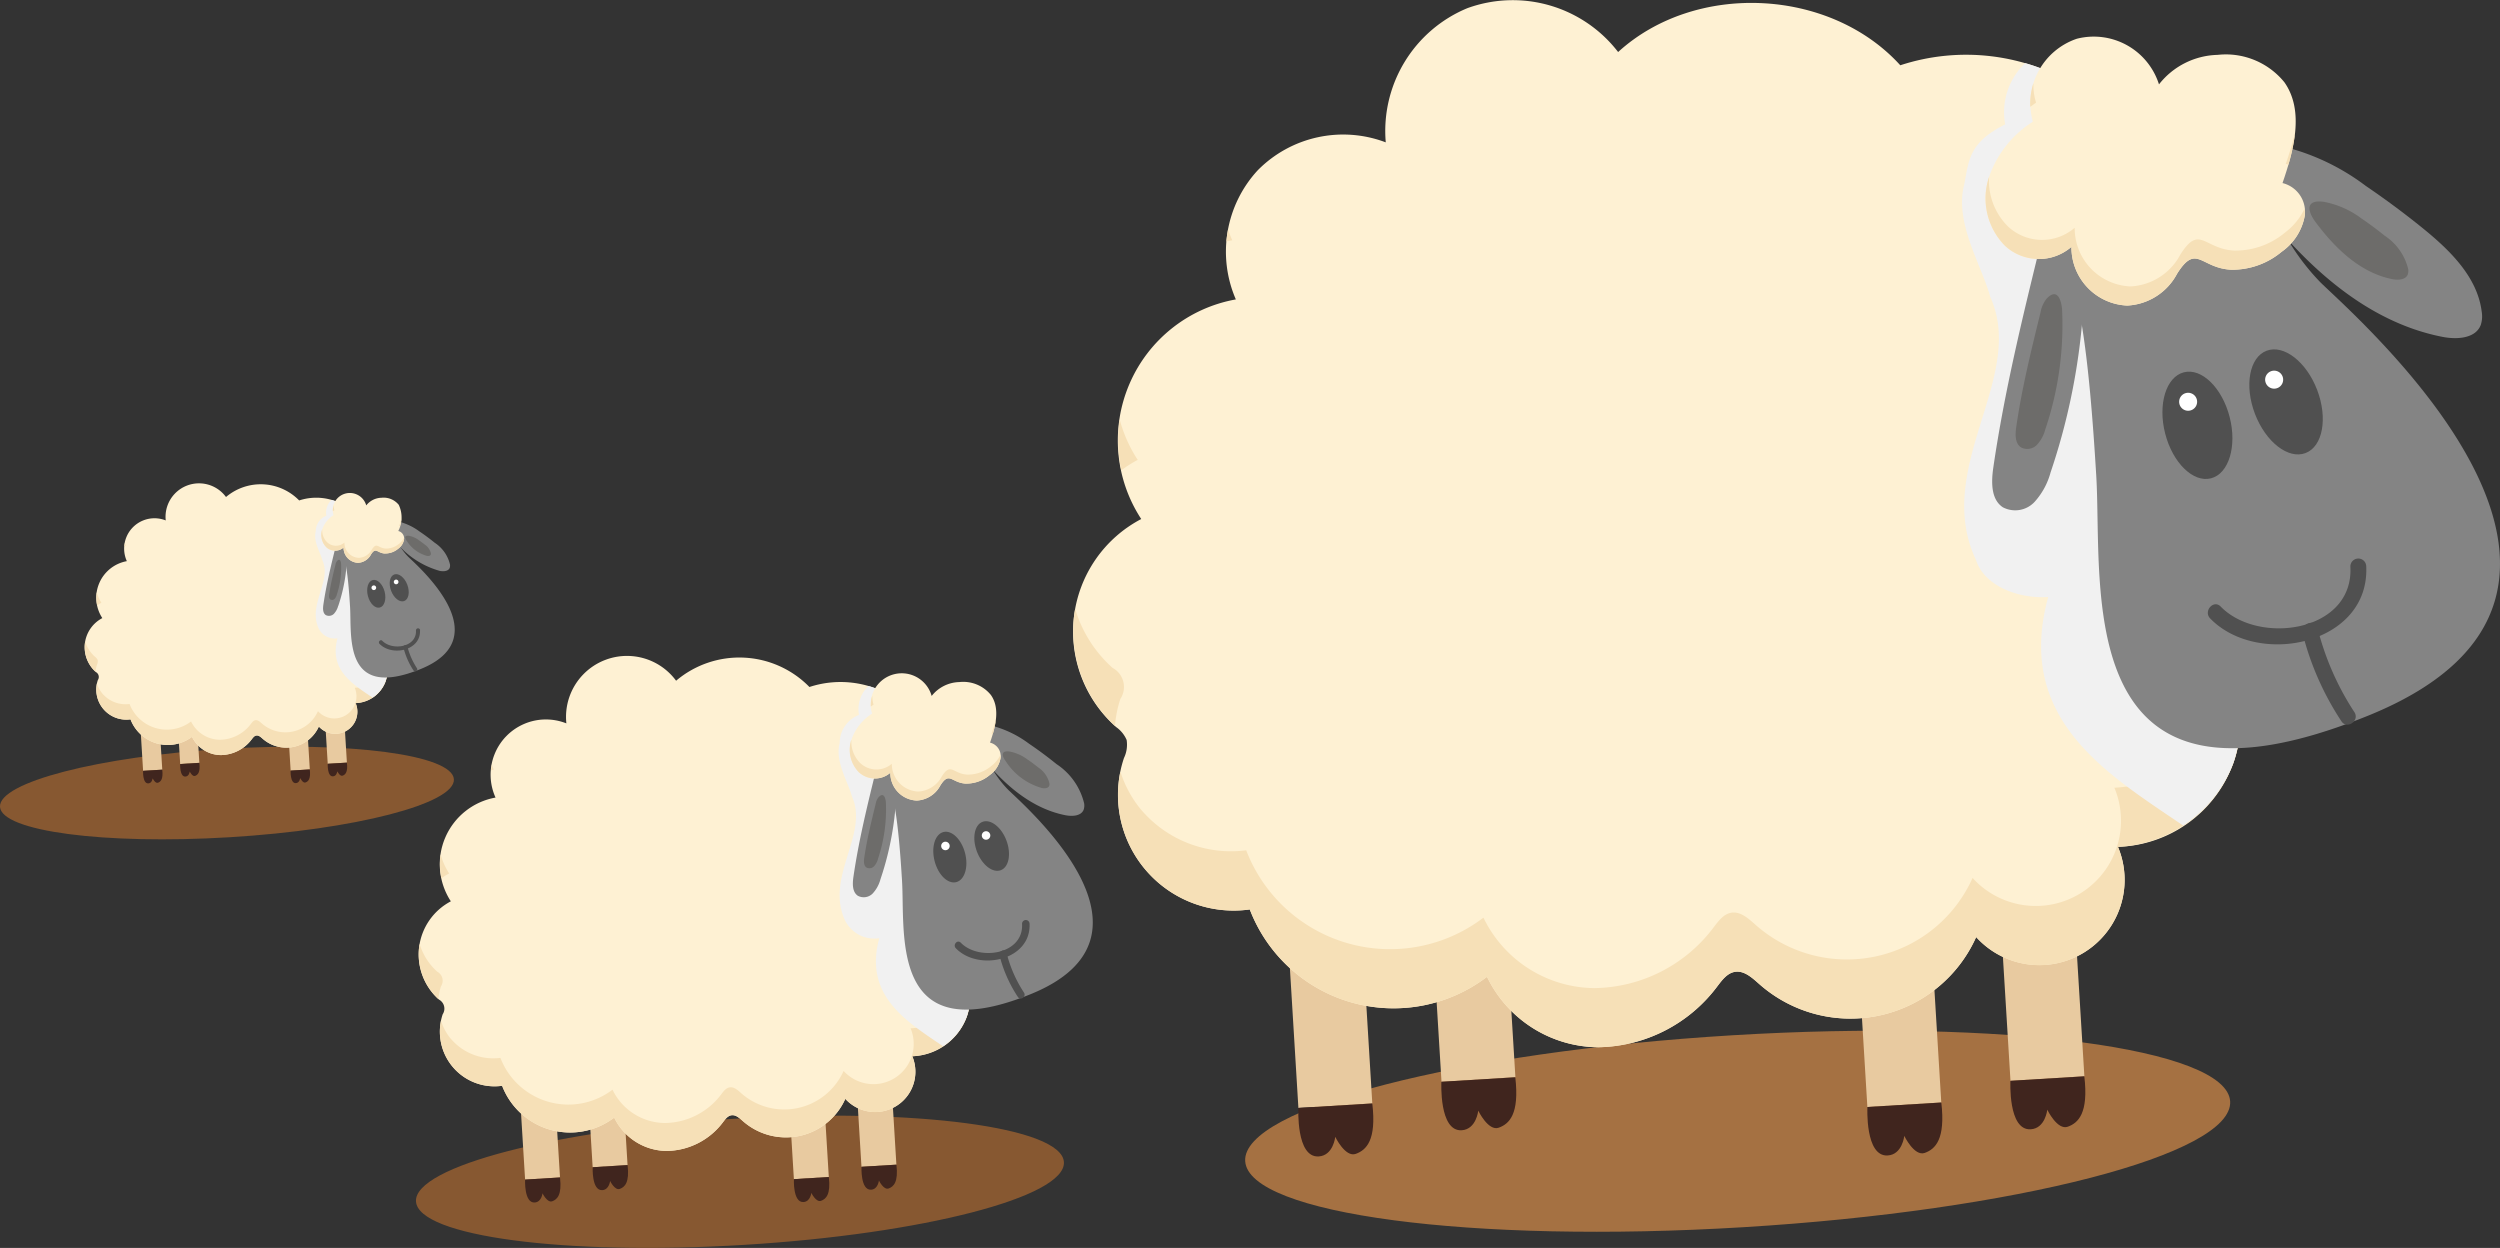 <svg id="sheep" xmlns="http://www.w3.org/2000/svg" xmlns:xlink="http://www.w3.org/1999/xlink" width="180" height="89.849" viewBox="0 0 180 89.849">
  <rect x="0" y="0" width="180" height="89.849" fill="#333333" stroke="none"/>
  <defs>
    <clipPath id="clip-path">
      <rect id="Rectangle_12076" data-name="Rectangle 12076" width="180" height="89.849" fill="none"/>
    </clipPath>
    <clipPath id="clip-path-2">
      <rect id="Rectangle_12075" data-name="Rectangle 12075" width="180.001" height="89.849" fill="none"/>
    </clipPath>
    <clipPath id="clip-path-3">
      <rect id="Rectangle_12064" data-name="Rectangle 12064" width="22.491" height="54.891" fill="none"/>
    </clipPath>
    <clipPath id="clip-path-4">
      <rect id="Rectangle_12069" data-name="Rectangle 12069" width="10.626" height="25.934" fill="none"/>
    </clipPath>
    <clipPath id="clip-path-5">
      <rect id="Rectangle_12074" data-name="Rectangle 12074" width="5.832" height="14.235" fill="none"/>
    </clipPath>
  </defs>
  <g id="Group_24307" data-name="Group 24307" clip-path="url(#clip-path)">
    <g id="Group_24306" data-name="Group 24306">
      <g id="Group_24305" data-name="Group 24305" clip-path="url(#clip-path-2)">
        <path id="Path_65574" data-name="Path 65574" d="M134.46,120.693c.231,3.815,16.3,5.944,35.878,4.754s35.271-5.246,35.039-9.061-16.3-5.944-35.879-4.755-35.271,5.247-35.038,9.062" transform="translate(-44.806 -37.089)" fill="#a57142"/>
        <path id="Path_65575" data-name="Path 65575" d="M44.921,126.65c.153,2.509,10.72,3.909,23.6,3.127s23.2-3.452,23.05-5.961-10.72-3.91-23.6-3.128-23.2,3.452-23.051,5.962" transform="translate(-14.969 -40.145)" fill="#875831"/>
        <path id="Path_65576" data-name="Path 65576" d="M0,84.961c.107,1.758,7.509,2.738,16.533,2.19s16.254-2.417,16.148-4.175-7.51-2.738-16.534-2.19S-.105,83.2,0,84.961" transform="translate(0 -26.87)" fill="#875831"/>
        <rect id="Rectangle_12060" data-name="Rectangle 12060" width="5.331" height="11.957" transform="matrix(0.998, -0.061, 0.061, 0.998, 144.025, 65.884)" fill="#e8caa0"/>
        <path id="Path_65577" data-name="Path 65577" d="M219.744,118.629s.721,1.5,1.476,1.226,1.506-.968,1.191-3.629l-5.321.323s-.182,3.593,1.462,3.491c1.056-.065,1.192-1.412,1.192-1.412" transform="translate(-72.34 -38.731)" fill="#40251e"/>
        <rect id="Rectangle_12061" data-name="Rectangle 12061" width="5.331" height="11.957" transform="translate(133.725 67.769) rotate(-3.478)" fill="#e8caa0"/>
        <path id="Path_65578" data-name="Path 65578" d="M204.3,121.455s.72,1.5,1.476,1.226,1.5-.969,1.191-3.629l-5.321.323s-.183,3.593,1.462,3.491c1.056-.065,1.192-1.412,1.192-1.412" transform="translate(-67.192 -39.672)" fill="#40251e"/>
        <rect id="Rectangle_12062" data-name="Rectangle 12062" width="5.331" height="11.956" transform="matrix(0.998, -0.061, 0.061, 0.998, 103.059, 65.953)" fill="#e8caa0"/>
        <path id="Path_65579" data-name="Path 65579" d="M158.3,118.732s.72,1.5,1.476,1.227,1.5-.969,1.191-3.63l-5.321.323s-.182,3.593,1.462,3.492c1.056-.066,1.192-1.412,1.192-1.412" transform="translate(-51.866 -38.765)" fill="#40251e"/>
        <rect id="Rectangle_12063" data-name="Rectangle 12063" width="5.331" height="11.956" transform="translate(92.759 67.837) rotate(-3.478)" fill="#e8caa0"/>
        <path id="Path_65580" data-name="Path 65580" d="M142.856,121.558s.721,1.5,1.476,1.227,1.506-.969,1.191-3.631l-5.321.323s-.182,3.594,1.462,3.493c1.056-.066,1.192-1.412,1.192-1.412" transform="translate(-46.718 -39.706)" fill="#40251e"/>
        <path id="Path_65581" data-name="Path 65581" d="M188.27,6.274A15.209,15.209,0,0,0,175.437,4.7c-5.063-5.577-14.752-6.032-20.316-.954A9.57,9.57,0,0,0,144.265.589a9.571,9.571,0,0,0-5.875,9.661,8.638,8.638,0,0,0-9.215,2.008,8.638,8.638,0,0,0-1.578,9.3,10.321,10.321,0,0,0-6.812,15.812,9.158,9.158,0,0,0-1.808,14.979,2.186,2.186,0,0,1,.757.929,2.214,2.214,0,0,1-.193,1.3,8.332,8.332,0,0,0,9.059,10.9,11.093,11.093,0,0,0,17.081,4.849,8.962,8.962,0,0,0,7.986,5.072,10.905,10.905,0,0,0,8.588-4.373c.342-.449.713-.96,1.27-1.054.671-.113,1.25.431,1.76.881A9.911,9.911,0,0,0,180.9,67.467a6.138,6.138,0,0,0,10.21-6.495A9.119,9.119,0,0,0,196.847,45a9.921,9.921,0,0,0-.445-18c1,.434,1.343-5.7,1.266-6.219a10.265,10.265,0,0,0-1.885-4.36c-2.432-3.718-3.541-7.613-7.513-10.149" transform="translate(-38.616 0)" fill="#fef1d3"/>
        <path id="Path_65582" data-name="Path 65582" d="M132.854,25.553c-.142.025-.282.058-.423.09.026-.295.067-.587.122-.877a7.8,7.8,0,0,0,.3.787" transform="translate(-44.131 -8.253)" fill="#f6e0b7"/>
        <path id="Path_65583" data-name="Path 65583" d="M236.256,32.346c.586.254.945-1.735,1.128-3.536a8.11,8.11,0,0,1,.4,1.573,20.609,20.609,0,0,1-.141,2.713,9.317,9.317,0,0,0-1.383-.75" transform="translate(-78.729 -9.6)" fill="#f6e0b7"/>
        <path id="Path_65584" data-name="Path 65584" d="M120.97,48.952a10.693,10.693,0,0,1-.118-3.668,10.1,10.1,0,0,0,1.3,2.918,8.726,8.726,0,0,0-1.18.749" transform="translate(-40.237 -15.09)" fill="#f6e0b7"/>
        <path id="Path_65585" data-name="Path 65585" d="M116.029,65.758A9.244,9.244,0,0,0,118.721,70a1.56,1.56,0,0,1,.563,2.234,8.072,8.072,0,0,0-.387,1.944,9.324,9.324,0,0,1-2.952-7.887c.022-.18.05-.358.083-.537" transform="translate(-38.617 -21.913)" fill="#f6e0b7"/>
        <path id="Path_65586" data-name="Path 65586" d="M122.4,82.927a8.493,8.493,0,0,0,7.566,2.924,11.093,11.093,0,0,0,17.08,4.849,8.962,8.962,0,0,0,7.986,5.073,10.906,10.906,0,0,0,8.588-4.374c.342-.448.713-.961,1.27-1.054.671-.112,1.25.43,1.76.881a9.911,9.911,0,0,0,15.614-3.386,6.138,6.138,0,0,0,10.21-6.495,9.352,9.352,0,0,0,8.307-6.032,8.511,8.511,0,0,0,.368-1.4,9.17,9.17,0,0,1-.11,5.66,9.35,9.35,0,0,1-8.307,6.033,6.137,6.137,0,0,1-10.21,6.494,9.911,9.911,0,0,1-15.615,3.385c-.509-.45-1.089-.993-1.76-.88-.557.093-.927.605-1.27,1.053a10.9,10.9,0,0,1-8.587,4.374,8.963,8.963,0,0,1-7.986-5.072,11.095,11.095,0,0,1-17.081-4.849,8.326,8.326,0,0,1-9.316-9.921,8.225,8.225,0,0,0,1.492,2.741" transform="translate(-40.239 -24.629)" fill="#f6e0b7"/>
        <path id="Path_65587" data-name="Path 65587" d="M236.923,57.44a10.191,10.191,0,0,0,5.389-7.337,9.5,9.5,0,0,1,.4,2.45,10.179,10.179,0,0,1-3.595,7.86,8.883,8.883,0,0,0-2.191-2.974" transform="translate(-78.951 -16.696)" fill="#f6e0b7"/>
        <g id="Group_24298" data-name="Group 24298" transform="translate(141.27 4.549)" style="mix-blend-mode: multiply;isolation: isolate">
          <g id="Group_24297" data-name="Group 24297">
            <g id="Group_24296" data-name="Group 24296" clip-path="url(#clip-path-3)">
              <path id="Path_65588" data-name="Path 65588" d="M218.078,45.258c-2.281.139-4.63-.863-5.2-2.66-3.152-6.675,3.665-13.155,1.024-18.945-.595-2.253-2.613-5.335-1.867-8.127.345-1.852.39-3,2.943-4.3a4.844,4.844,0,0,1,1.442-4.406,14.739,14.739,0,0,1,3.835,1.725c3.972,2.536,5.082,6.431,7.513,10.148a10.271,10.271,0,0,1,1.885,4.361c.077.521-.263,6.653-1.266,6.219a9.921,9.921,0,0,1,.445,18,9.352,9.352,0,0,1,2.571,9.939,9.186,9.186,0,0,1-3.613,4.5c-5.367-3.663-12.153-7.61-9.715-16.456" transform="translate(-211.874 -6.822)" fill="#f1f1f1"/>
            </g>
          </g>
        </g>
        <path id="Path_65589" data-name="Path 65589" d="M236.833,19.467a16.457,16.457,0,0,0,4.046,7.008c3.032,2.932,25.187,22.305,3.454,31.151-21.591,8.788-19.132-9.173-19.624-17.273-.5-8.285-1.243-15.295-3.305-17.386,0,0,9.672-7.336,15.428-3.5" transform="translate(-73.78 -6.117)" fill="#848484"/>
        <path id="Path_65590" data-name="Path 65590" d="M250.764,18.523q2.137,1.449,4.145,3.078c1.944,1.578,3.91,3.5,4.219,5.983a2,2,0,0,1-.072.977c-.381.969-1.72,1.045-2.742.845-5.736-1.116-10.272-5.5-13.767-10.186-1.632-2.187-1.8-4.137,1.436-3.706a16.312,16.312,0,0,1,6.781,3.008" transform="translate(-80.446 -5.15)" fill="#848484"/>
        <path id="Path_65591" data-name="Path 65591" d="M253.14,22.985q.857.582,1.662,1.235a3.994,3.994,0,0,1,1.692,2.4.8.8,0,0,1-.029.391c-.153.389-.689.418-1.1.339-2.3-.448-4.119-2.207-5.52-4.084-.655-.877-.722-1.66.575-1.487a6.559,6.559,0,0,1,2.719,1.206" transform="translate(-83.105 -7.249)" fill="#6d6c6a"/>
        <path id="Path_65592" data-name="Path 65592" d="M219.335,41.355a5.164,5.164,0,0,1-1.173,2.162,1.907,1.907,0,0,1-2.271.371c-.867-.573-.834-1.835-.685-2.862.8-5.493,2.124-10.9,3.447-16.287a4.363,4.363,0,0,1,.845-1.96c1.612-1.769,2.182.347,2.239,1.621a46.445,46.445,0,0,1-2.4,16.955" transform="translate(-71.687 -7.365)" fill="#848484"/>
        <path id="Path_65593" data-name="Path 65593" d="M219.788,41.517a2.6,2.6,0,0,1-.594,1.094.966.966,0,0,1-1.149.189c-.439-.29-.423-.93-.347-1.45.4-2.782,1.075-5.516,1.746-8.245a2.2,2.2,0,0,1,.427-.993c.816-.895,1.1.176,1.133.82a23.516,23.516,0,0,1-1.216,8.585" transform="translate(-72.531 -10.587)" fill="#6d6c6a"/>
        <path id="Path_65594" data-name="Path 65594" d="M232.063,20.731a5.551,5.551,0,0,0,3.675-1.294,4.033,4.033,0,0,0,1.659-2.587,2.123,2.123,0,0,0-1.6-2.359c.818-2.381,1.584-5.2.135-7.258a5.426,5.426,0,0,0-4.809-1.972,5.534,5.534,0,0,0-4.22,2.124A4.925,4.925,0,0,0,220.988,4.1a4.925,4.925,0,0,0-3.169,5.974,7.666,7.666,0,0,0-3.184,4.073,4.863,4.863,0,0,0,1.185,4.867,3.591,3.591,0,0,0,4.779.071,4.194,4.194,0,0,0,4.019,4.226,4.3,4.3,0,0,0,3.588-2.292c1.392-2.2,1.686-.416,3.858-.291" transform="translate(-71.456 -1.31)" fill="#fef1d3"/>
        <path id="Path_65595" data-name="Path 65595" d="M214.635,19.208c.009-.033.024-.064.034-.1a4.629,4.629,0,0,0,1.386,3.587,3.591,3.591,0,0,0,4.779.071,4.193,4.193,0,0,0,4.018,4.225,4.3,4.3,0,0,0,3.588-2.292c1.392-2.2,1.686-.416,3.858-.29a5.555,5.555,0,0,0,3.676-1.294,4.728,4.728,0,0,0,1.414-1.722,2.254,2.254,0,0,1,.011.51,4.031,4.031,0,0,1-1.66,2.587,5.546,5.546,0,0,1-3.675,1.295c-2.172-.126-2.466-1.913-3.858.291a4.3,4.3,0,0,1-3.588,2.291,4.193,4.193,0,0,1-4.019-4.225,3.59,3.59,0,0,1-4.778-.071,4.86,4.86,0,0,1-1.186-4.867" transform="translate(-71.456 -6.368)" fill="#f6e0b7"/>
        <path id="Path_65596" data-name="Path 65596" d="M246.824,16.574a22.847,22.847,0,0,0,.67-2.262,13.04,13.04,0,0,1-.48,2.312,1.471,1.471,0,0,0-.19-.05" transform="translate(-82.25 -4.769)" fill="#f6e0b7"/>
        <path id="Path_65597" data-name="Path 65597" d="M219.232,10.694A4.784,4.784,0,0,1,219.457,9a4.31,4.31,0,0,0,.195,1.39c-.143.1-.281.2-.419.3" transform="translate(-73.054 -2.999)" fill="#f6e0b7"/>
        <path id="Path_65598" data-name="Path 65598" d="M243.294,42.365c.775,2.034,2.407,3.3,3.645,2.828s1.614-2.5.839-4.537-2.407-3.3-3.645-2.829-1.613,2.5-.839,4.537" transform="translate(-80.94 -12.573)" fill="#505050"/>
        <path id="Path_65599" data-name="Path 65599" d="M244.642,40.9a.648.648,0,1,0,.375-.835.647.647,0,0,0-.375.835" transform="translate(-81.509 -13.335)" fill="#fff"/>
        <path id="Path_65600" data-name="Path 65600" d="M233.706,44.592c.541,2.108,2.021,3.55,3.3,3.22s1.884-2.306,1.342-4.414-2.021-3.55-3.3-3.219-1.884,2.306-1.342,4.413" transform="translate(-77.813 -13.373)" fill="#505050"/>
        <path id="Path_65601" data-name="Path 65601" d="M235.333,43.222a.647.647,0,1,0,.465-.788.648.648,0,0,0-.465.788" transform="translate(-78.414 -14.133)" fill="#fff"/>
        <path id="Path_65602" data-name="Path 65602" d="M249.814,60.856c.286,5.648-7.77,7.34-11.234,3.779-.511-.525.243-1.385.757-.855,2.73,2.806,9.574,1.837,9.337-2.854a.571.571,0,0,1,1.14-.069" transform="translate(-79.446 -20.106)" fill="#505050"/>
        <path id="Path_65603" data-name="Path 65603" d="M249.714,67.641a19.8,19.8,0,0,0,2.656,6.054c.389.626-.561,1.262-.949.635a20.745,20.745,0,0,1-2.787-6.319c-.158-.712.921-1.087,1.081-.369" transform="translate(-82.848 -22.412)" fill="#505050"/>
        <rect id="Rectangle_12065" data-name="Rectangle 12065" width="2.519" height="5.649" transform="translate(61.683 78.369) rotate(-3.476)" fill="#e8caa0"/>
        <path id="Path_65604" data-name="Path 65604" d="M94.277,126.9s.34.71.7.58.711-.458.563-1.715l-2.514.153s-.085,1.7.691,1.65c.5-.031.563-.667.563-.667" transform="translate(-30.997 -41.909)" fill="#40251e"/>
        <rect id="Rectangle_12066" data-name="Rectangle 12066" width="2.519" height="5.648" transform="translate(56.817 79.26) rotate(-3.476)" fill="#e8caa0"/>
        <path id="Path_65605" data-name="Path 65605" d="M86.979,128.234s.341.709.7.579.711-.457.563-1.716l-2.514.153s-.086,1.7.691,1.65c.5-.031.563-.667.563-.667" transform="translate(-28.566 -42.353)" fill="#40251e"/>
        <rect id="Rectangle_12067" data-name="Rectangle 12067" width="2.518" height="5.648" transform="translate(42.328 78.402) rotate(-3.476)" fill="#e8caa0"/>
        <path id="Path_65606" data-name="Path 65606" d="M65.249,126.948s.341.709.7.579.711-.457.563-1.716L64,125.965s-.087,1.7.691,1.65c.5-.031.563-.667.563-.667" transform="translate(-21.325 -41.925)" fill="#40251e"/>
        <rect id="Rectangle_12068" data-name="Rectangle 12068" width="2.519" height="5.649" transform="matrix(0.998, -0.061, 0.061, 0.998, 37.462, 79.292)" fill="#e8caa0"/>
        <path id="Path_65607" data-name="Path 65607" d="M57.951,128.283s.341.709.7.579.71-.457.563-1.715L56.7,127.3s-.085,1.7.691,1.65c.5-.031.563-.667.563-.667" transform="translate(-18.893 -42.37)" fill="#40251e"/>
        <path id="Path_65608" data-name="Path 65608" d="M79.407,73.817a7.185,7.185,0,0,0-6.063-.742,7.052,7.052,0,0,0-9.6-.451,4.39,4.39,0,0,0-7.9,3.071,3.981,3.981,0,0,0-5.1,5.341,4.877,4.877,0,0,0-3.218,7.47,4.328,4.328,0,0,0-.853,7.077.738.738,0,0,1,.266,1.055,3.936,3.936,0,0,0,4.28,5.148,5.24,5.24,0,0,0,8.07,2.291,4.234,4.234,0,0,0,3.773,2.4,5.155,5.155,0,0,0,4.057-2.066c.162-.213.337-.455.6-.5.317-.054.591.2.832.416a4.682,4.682,0,0,0,7.377-1.6A2.9,2.9,0,0,0,80.75,99.66a4.309,4.309,0,0,0,2.71-7.547,4.687,4.687,0,0,0-.21-8.5c.473.205.634-2.692.6-2.938a4.854,4.854,0,0,0-.89-2.06c-1.149-1.756-1.674-3.6-3.55-4.795" transform="translate(-15.065 -23.611)" fill="#fef1d3"/>
        <path id="Path_65609" data-name="Path 65609" d="M53.225,82.925c-.067.013-.133.028-.2.043a3.938,3.938,0,0,1,.058-.414,3.821,3.821,0,0,0,.141.371" transform="translate(-17.67 -27.51)" fill="#f6e0b7"/>
        <path id="Path_65610" data-name="Path 65610" d="M102.079,86.134c.276.12.447-.819.532-1.67a3.743,3.743,0,0,1,.187.743,9.8,9.8,0,0,1-.066,1.282,4.417,4.417,0,0,0-.653-.355" transform="translate(-34.016 -28.146)" fill="#f6e0b7"/>
        <path id="Path_65611" data-name="Path 65611" d="M47.611,93.979a5.044,5.044,0,0,1-.056-1.733,4.752,4.752,0,0,0,.613,1.38,4.224,4.224,0,0,0-.557.353" transform="translate(-15.83 -30.74)" fill="#f6e0b7"/>
        <path id="Path_65612" data-name="Path 65612" d="M45.277,101.921a4.366,4.366,0,0,0,1.272,2.006.737.737,0,0,1,.266,1.055,3.825,3.825,0,0,0-.183.919,4.4,4.4,0,0,1-1.394-3.727c.01-.085.023-.17.039-.253" transform="translate(-15.065 -33.964)" fill="#f6e0b7"/>
        <path id="Path_65613" data-name="Path 65613" d="M48.287,110.032a4.012,4.012,0,0,0,3.575,1.382,5.241,5.241,0,0,0,8.07,2.29,4.231,4.231,0,0,0,3.773,2.4,5.15,5.15,0,0,0,4.057-2.066c.161-.213.336-.455.6-.5.317-.053.591.2.832.416a4.681,4.681,0,0,0,7.377-1.6,2.9,2.9,0,0,0,4.823-3.068,4.42,4.42,0,0,0,3.925-2.85,4.023,4.023,0,0,0,.173-.663,4.34,4.34,0,0,1-.051,2.674,4.421,4.421,0,0,1-3.925,2.851,2.9,2.9,0,0,1-4.823,3.067,4.681,4.681,0,0,1-7.377,1.6c-.241-.213-.515-.469-.832-.416-.263.043-.438.285-.6.5a5.154,5.154,0,0,1-4.057,2.066,4.233,4.233,0,0,1-3.773-2.4,5.24,5.24,0,0,1-8.07-2.29,3.932,3.932,0,0,1-4.4-4.687,3.87,3.87,0,0,0,.7,1.295" transform="translate(-15.832 -35.247)" fill="#f6e0b7"/>
        <path id="Path_65614" data-name="Path 65614" d="M102.394,97.99a4.816,4.816,0,0,0,2.546-3.467,4.491,4.491,0,0,1,.187,1.158,4.812,4.812,0,0,1-1.7,3.714,4.213,4.213,0,0,0-1.035-1.4" transform="translate(-34.121 -31.498)" fill="#f6e0b7"/>
        <g id="Group_24301" data-name="Group 24301" transform="translate(60.381 49.391)" style="mix-blend-mode: multiply;isolation: isolate">
          <g id="Group_24300" data-name="Group 24300">
            <g id="Group_24299" data-name="Group 24299" clip-path="url(#clip-path-4)">
              <path id="Path_65615" data-name="Path 65615" d="M93.489,92.235a2.352,2.352,0,0,1-2.455-1.256c-1.49-3.153,1.731-6.215.483-8.951-.281-1.063-1.235-2.52-.882-3.839a2.168,2.168,0,0,1,1.391-2.03,2.289,2.289,0,0,1,.681-2.082,6.959,6.959,0,0,1,1.812.815c1.876,1.2,2.4,3.039,3.549,4.795a4.847,4.847,0,0,1,.891,2.06c.037.246-.124,3.143-.6,2.938a4.687,4.687,0,0,1,.209,8.5,4.418,4.418,0,0,1,1.216,4.7,4.348,4.348,0,0,1-1.708,2.128c-2.536-1.732-5.742-3.6-4.59-7.776" transform="translate(-90.559 -74.075)" fill="#f1f1f1"/>
            </g>
          </g>
        </g>
        <path id="Path_65616" data-name="Path 65616" d="M102.351,80.05a7.773,7.773,0,0,0,1.912,3.311c1.432,1.386,11.9,10.537,1.632,14.716-10.2,4.152-9.039-4.333-9.271-8.161-.238-3.914-.587-7.225-1.562-8.213,0,0,4.57-3.466,7.289-1.654" transform="translate(-31.678 -26.501)" fill="#848484"/>
        <path id="Path_65617" data-name="Path 65617" d="M108.932,79.6q1.01.685,1.958,1.455a4.7,4.7,0,0,1,1.994,2.827.937.937,0,0,1-.034.461c-.18.458-.812.493-1.3.4-2.71-.528-4.853-2.6-6.5-4.814-.771-1.032-.85-1.954.679-1.75a7.711,7.711,0,0,1,3.2,1.421" transform="translate(-34.827 -26.044)" fill="#848484"/>
        <path id="Path_65618" data-name="Path 65618" d="M110.055,81.712q.405.275.785.582a1.9,1.9,0,0,1,.8,1.135.378.378,0,0,1-.014.185c-.072.183-.326.2-.52.16a4.555,4.555,0,0,1-2.608-1.93c-.309-.414-.341-.784.272-.7a3.1,3.1,0,0,1,1.285.571" transform="translate(-36.083 -27.035)" fill="#6d6c6a"/>
        <path id="Path_65619" data-name="Path 65619" d="M94.084,90.391a2.434,2.434,0,0,1-.554,1.022.9.9,0,0,1-1.073.175c-.409-.271-.393-.867-.323-1.352.377-2.6,1-5.147,1.628-7.694a2.084,2.084,0,0,1,.4-.927c.761-.835,1.031.165,1.057.767a21.913,21.913,0,0,1-1.135,8.01" transform="translate(-30.689 -27.09)" fill="#848484"/>
        <path id="Path_65620" data-name="Path 65620" d="M94.3,90.468a1.245,1.245,0,0,1-.281.517.457.457,0,0,1-.543.089c-.207-.137-.2-.439-.164-.685.191-1.314.508-2.605.825-3.9a1.035,1.035,0,0,1,.2-.469c.385-.423.521.083.535.387a11.118,11.118,0,0,1-.575,4.057" transform="translate(-31.088 -28.612)" fill="#6d6c6a"/>
        <path id="Path_65621" data-name="Path 65621" d="M100.1,80.646a2.623,2.623,0,0,0,1.736-.611,1.9,1.9,0,0,0,.784-1.222,1,1,0,0,0-.757-1.114c.386-1.125.749-2.457.063-3.429a2.559,2.559,0,0,0-2.272-.932,2.613,2.613,0,0,0-1.994,1,2.238,2.238,0,1,0-4.291,1.272,3.621,3.621,0,0,0-1.5,1.924,2.3,2.3,0,0,0,.56,2.3,1.7,1.7,0,0,0,2.258.034,1.981,1.981,0,0,0,1.9,2,2.033,2.033,0,0,0,1.7-1.083c.657-1.041.8-.2,1.822-.137" transform="translate(-30.58 -24.229)" fill="#fef1d3"/>
        <path id="Path_65622" data-name="Path 65622" d="M91.863,79.927c0-.015.011-.03.016-.046a2.185,2.185,0,0,0,.655,1.695,1.7,1.7,0,0,0,2.257.034,1.983,1.983,0,0,0,1.9,2,2.03,2.03,0,0,0,1.695-1.084c.658-1.04.8-.2,1.823-.136a2.624,2.624,0,0,0,1.737-.611,2.229,2.229,0,0,0,.667-.813,1.033,1.033,0,0,1,.005.24,1.9,1.9,0,0,1-.784,1.222,2.62,2.62,0,0,1-1.736.611c-1.026-.059-1.165-.9-1.823.138a2.031,2.031,0,0,1-1.695,1.082,1.981,1.981,0,0,1-1.9-2,1.7,1.7,0,0,1-2.258-.033,2.3,2.3,0,0,1-.56-2.3" transform="translate(-30.58 -26.619)" fill="#f6e0b7"/>
        <path id="Path_65623" data-name="Path 65623" d="M107.071,78.683a10.843,10.843,0,0,0,.317-1.069,6.2,6.2,0,0,1-.227,1.093.6.6,0,0,0-.09-.025" transform="translate(-35.68 -25.864)" fill="#f6e0b7"/>
        <path id="Path_65624" data-name="Path 65624" d="M94.035,75.9a2.268,2.268,0,0,1,.106-.8,2.047,2.047,0,0,0,.092.656c-.067.047-.133.1-.2.145" transform="translate(-31.335 -25.027)" fill="#f6e0b7"/>
        <path id="Path_65625" data-name="Path 65625" d="M105.4,90.868c.367.961,1.137,1.56,1.722,1.336s.762-1.182.4-2.143-1.138-1.56-1.722-1.337-.762,1.183-.4,2.144" transform="translate(-35.061 -29.551)" fill="#505050"/>
        <path id="Path_65626" data-name="Path 65626" d="M106.04,90.174a.306.306,0,1,0,.177-.395.307.307,0,0,0-.177.395" transform="translate(-35.33 -29.911)" fill="#fff"/>
        <path id="Path_65627" data-name="Path 65627" d="M100.873,91.92c.256,1,.955,1.678,1.562,1.522s.89-1.089.634-2.084-.955-1.678-1.561-1.522-.89,1.089-.635,2.085" transform="translate(-33.583 -29.929)" fill="#505050"/>
        <path id="Path_65628" data-name="Path 65628" d="M101.642,91.274a.306.306,0,1,0,.22-.373.306.306,0,0,0-.22.373" transform="translate(-33.867 -30.288)" fill="#fff"/>
        <path id="Path_65629" data-name="Path 65629" d="M108.483,99.6c.135,2.668-3.672,3.468-5.307,1.786-.241-.249.115-.655.357-.4,1.29,1.326,4.524.869,4.411-1.348a.27.27,0,0,1,.539-.033" transform="translate(-34.355 -33.11)" fill="#505050"/>
        <path id="Path_65630" data-name="Path 65630" d="M108.436,102.81a9.339,9.339,0,0,0,1.255,2.86c.183.3-.265.6-.448.3a9.783,9.783,0,0,1-1.318-2.985c-.075-.337.435-.515.511-.175" transform="translate(-35.962 -34.199)" fill="#505050"/>
        <rect id="Rectangle_12070" data-name="Rectangle 12070" width="1.383" height="3.101" transform="translate(23.408 51.897) rotate(-3.483)" fill="#e8caa0"/>
        <path id="Path_65631" data-name="Path 65631" d="M36.077,82.975s.187.389.383.317.39-.251.309-.94l-1.38.083s-.047.932.379.905c.274-.017.309-.366.309-.366" transform="translate(-11.792 -27.443)" fill="#40251e"/>
        <rect id="Rectangle_12071" data-name="Rectangle 12071" width="1.383" height="3.101" transform="translate(20.737 52.387) rotate(-3.483)" fill="#e8caa0"/>
        <path id="Path_65632" data-name="Path 65632" d="M32.071,83.707s.187.389.383.318.39-.251.308-.94l-1.38.083s-.047.931.379.905c.273-.017.309-.367.309-.367" transform="translate(-10.457 -27.687)" fill="#40251e"/>
        <rect id="Rectangle_12072" data-name="Rectangle 12072" width="1.382" height="3.1" transform="translate(12.785 51.916) rotate(-3.485)" fill="#e8caa0"/>
        <path id="Path_65633" data-name="Path 65633" d="M20.144,83s.187.389.383.317.391-.251.309-.941l-1.38.083s-.047.933.379.905c.273-.017.309-.365.309-.365" transform="translate(-6.483 -27.451)" fill="#40251e"/>
        <rect id="Rectangle_12073" data-name="Rectangle 12073" width="1.383" height="3.1" transform="translate(10.114 52.405) rotate(-3.483)" fill="#e8caa0"/>
        <path id="Path_65634" data-name="Path 65634" d="M16.138,83.734s.187.389.383.318.39-.252.309-.941l-1.38.083s-.047.932.379.905c.273-.017.309-.366.309-.366" transform="translate(-5.148 -27.695)" fill="#40251e"/>
        <path id="Path_65635" data-name="Path 65635" d="M27.915,53.838a3.948,3.948,0,0,0-3.328-.407,3.869,3.869,0,0,0-5.268-.247,2.41,2.41,0,0,0-4.339,1.686,2.185,2.185,0,0,0-2.8,2.932,2.678,2.678,0,0,0-1.766,4.1,2.374,2.374,0,0,0-.469,3.884.4.4,0,0,1,.146.579,2.16,2.16,0,0,0,2.349,2.826,2.878,2.878,0,0,0,4.43,1.258,2.323,2.323,0,0,0,2.071,1.315,2.821,2.821,0,0,0,2.226-1.134c.089-.116.185-.249.329-.273.174-.029.325.111.457.229A2.57,2.57,0,0,0,26,69.707a1.591,1.591,0,0,0,2.648-1.684A2.365,2.365,0,0,0,30.14,63.88a2.572,2.572,0,0,0-.115-4.667c.26.113.348-1.478.328-1.613a2.657,2.657,0,0,0-.488-1.13c-.631-.964-.919-1.974-1.949-2.632" transform="translate(-3.047 -17.399)" fill="#fef1d3"/>
        <path id="Path_65636" data-name="Path 65636" d="M13.544,58.838c-.037.007-.073.015-.109.023.007-.077.017-.153.031-.227a2.1,2.1,0,0,0,.078.2" transform="translate(-4.477 -19.539)" fill="#f6e0b7"/>
        <path id="Path_65637" data-name="Path 65637" d="M40.359,60.6c.152.066.245-.449.293-.917a2.075,2.075,0,0,1,.1.408,5.312,5.312,0,0,1-.036.7,2.36,2.36,0,0,0-.359-.195" transform="translate(-13.449 -19.888)" fill="#f6e0b7"/>
        <path id="Path_65638" data-name="Path 65638" d="M10.463,64.9a2.764,2.764,0,0,1-.031-.951,2.629,2.629,0,0,0,.336.758,2.273,2.273,0,0,0-.305.193" transform="translate(-3.467 -21.311)" fill="#f6e0b7"/>
        <path id="Path_65639" data-name="Path 65639" d="M9.181,69.264a2.39,2.39,0,0,0,.7,1.1.585.585,0,0,1,.2.241.575.575,0,0,1-.051.339,2.113,2.113,0,0,0-.1.5A2.419,2.419,0,0,1,9.16,69.4c.005-.046.013-.093.021-.139" transform="translate(-3.047 -23.081)" fill="#f6e0b7"/>
        <path id="Path_65640" data-name="Path 65640" d="M10.834,73.715a2.2,2.2,0,0,0,1.962.758,2.877,2.877,0,0,0,4.429,1.258A2.325,2.325,0,0,0,19.3,77.047a2.827,2.827,0,0,0,2.227-1.134c.089-.117.185-.249.329-.274.174-.029.324.112.457.229a2.57,2.57,0,0,0,4.049-.878,1.592,1.592,0,0,0,2.648-1.684,2.428,2.428,0,0,0,2.154-1.564,2.249,2.249,0,0,0,.095-.364,2.381,2.381,0,0,1-.027,1.468,2.43,2.43,0,0,1-2.155,1.564,1.591,1.591,0,0,1-2.648,1.684,2.57,2.57,0,0,1-4.049.878c-.132-.117-.283-.258-.457-.229-.145.024-.24.157-.329.273a2.821,2.821,0,0,1-2.226,1.134,2.322,2.322,0,0,1-2.071-1.314,2.878,2.878,0,0,1-4.43-1.258A2.159,2.159,0,0,1,10.447,73a2.135,2.135,0,0,0,.387.711" transform="translate(-3.468 -23.785)" fill="#f6e0b7"/>
        <path id="Path_65641" data-name="Path 65641" d="M40.532,67.106a2.642,2.642,0,0,0,1.4-1.9,2.477,2.477,0,0,1,.1.636,2.641,2.641,0,0,1-.932,2.038,2.3,2.3,0,0,0-.568-.771" transform="translate(-13.507 -21.728)" fill="#f6e0b7"/>
        <g id="Group_24304" data-name="Group 24304" transform="translate(22.694 35.992)" style="mix-blend-mode: multiply;isolation: isolate">
          <g id="Group_24303" data-name="Group 24303">
            <g id="Group_24302" data-name="Group 24302" clip-path="url(#clip-path-5)">
              <path id="Path_65642" data-name="Path 65642" d="M35.645,63.946a1.291,1.291,0,0,1-1.348-.69c-.817-1.73.95-3.411.265-4.913-.154-.583-.677-1.383-.484-2.106a1.189,1.189,0,0,1,.763-1.115,1.259,1.259,0,0,1,.374-1.144,3.818,3.818,0,0,1,.995.448c1.029.657,1.318,1.668,1.949,2.632a2.654,2.654,0,0,1,.488,1.13c.02.135-.068,1.726-.328,1.612a2.572,2.572,0,0,1,.115,4.667,2.429,2.429,0,0,1,.667,2.579,2.389,2.389,0,0,1-.937,1.166c-1.392-.949-3.152-1.973-2.52-4.267" transform="translate(-34.037 -53.979)" fill="#f1f1f1"/>
            </g>
          </g>
        </g>
        <path id="Path_65643" data-name="Path 65643" d="M40.51,57.258a4.263,4.263,0,0,0,1.049,1.817c.786.761,6.532,5.784.9,8.079-5.6,2.279-4.961-2.379-5.089-4.479-.131-2.149-.323-3.967-.857-4.509,0,0,2.508-1.9,4-.908" transform="translate(-12.166 -18.985)" fill="#848484"/>
        <path id="Path_65644" data-name="Path 65644" d="M44.122,57.014q.555.377,1.075.8a2.587,2.587,0,0,1,1.095,1.552.528.528,0,0,1-.019.254c-.1.251-.447.271-.711.219a6.23,6.23,0,0,1-3.57-2.641c-.423-.568-.467-1.073.372-.961a4.217,4.217,0,0,1,1.758.78" transform="translate(-13.895 -18.734)" fill="#848484"/>
        <path id="Path_65645" data-name="Path 65645" d="M44.738,58.172c.148.1.292.206.431.319a1.037,1.037,0,0,1,.439.622.211.211,0,0,1-.008.1c-.039.1-.179.109-.285.088a2.506,2.506,0,0,1-1.432-1.059c-.171-.227-.187-.43.149-.385a1.688,1.688,0,0,1,.705.313" transform="translate(-14.584 -19.279)" fill="#6d6c6a"/>
        <path id="Path_65646" data-name="Path 65646" d="M35.971,62.936a1.339,1.339,0,0,1-.3.56.5.5,0,0,1-.589.1c-.224-.149-.216-.476-.177-.744.207-1.423.551-2.824.894-4.223a1.139,1.139,0,0,1,.219-.507c.418-.459.566.09.581.42a12.05,12.05,0,0,1-.623,4.4" transform="translate(-11.623 -19.309)" fill="#848484"/>
        <path id="Path_65647" data-name="Path 65647" d="M36.089,62.977a.686.686,0,0,1-.154.284.25.25,0,0,1-.3.048c-.114-.075-.109-.24-.09-.375.1-.722.279-1.431.452-2.139a.579.579,0,0,1,.111-.257c.211-.232.286.045.294.212a6.236,6.236,0,0,1-.014.765,6.115,6.115,0,0,1-.3,1.461" transform="translate(-11.842 -20.144)" fill="#6d6c6a"/>
        <path id="Path_65648" data-name="Path 65648" d="M39.272,57.587a1.439,1.439,0,0,0,.953-.335,1.044,1.044,0,0,0,.43-.671.551.551,0,0,0-.416-.611,2.12,2.12,0,0,0,.035-1.882,1.4,1.4,0,0,0-1.247-.511,1.429,1.429,0,0,0-1.094.55,1.229,1.229,0,1,0-2.356.7,1.989,1.989,0,0,0-.825,1.055,1.264,1.264,0,0,0,.307,1.263.931.931,0,0,0,1.24.017,1.087,1.087,0,0,0,1.041,1.1,1.114,1.114,0,0,0,.931-.593c.361-.572.437-.108,1-.076" transform="translate(-11.563 -17.738)" fill="#fef1d3"/>
        <path id="Path_65649" data-name="Path 65649" d="M34.753,57.192c0-.008.007-.016.009-.025a1.2,1.2,0,0,0,.359.93.931.931,0,0,0,1.24.019,1.087,1.087,0,0,0,1.042,1.1,1.112,1.112,0,0,0,.93-.595c.361-.57.437-.108,1-.075a1.433,1.433,0,0,0,.953-.335,1.223,1.223,0,0,0,.367-.447.516.516,0,0,1,0,.132,1.042,1.042,0,0,1-.43.671,1.436,1.436,0,0,1-.953.335c-.563-.032-.639-.5-1,.076a1.113,1.113,0,0,1-.93.593,1.088,1.088,0,0,1-1.042-1.1.931.931,0,0,1-1.24-.017,1.264,1.264,0,0,1-.307-1.263" transform="translate(-11.563 -19.05)" fill="#f6e0b7"/>
        <path id="Path_65650" data-name="Path 65650" d="M43.1,56.509c.064-.189.127-.387.174-.587a3.455,3.455,0,0,1-.125.6.34.34,0,0,0-.049-.013" transform="translate(-14.362 -18.635)" fill="#f6e0b7"/>
        <path id="Path_65651" data-name="Path 65651" d="M35.944,54.984a1.251,1.251,0,0,1,.058-.44,1.121,1.121,0,0,0,.051.361c-.037.026-.073.052-.109.079" transform="translate(-11.977 -18.176)" fill="#f6e0b7"/>
        <path id="Path_65652" data-name="Path 65652" d="M42.184,63.2c.2.527.624.856.945.733s.418-.65.218-1.177-.625-.856-.945-.733-.419.649-.218,1.176" transform="translate(-14.022 -20.659)" fill="#505050"/>
        <path id="Path_65653" data-name="Path 65653" d="M42.534,62.815a.168.168,0,1,0,.1-.216.169.169,0,0,0-.1.216" transform="translate(-14.17 -20.857)" fill="#fff"/>
        <path id="Path_65654" data-name="Path 65654" d="M39.7,63.774c.141.547.524.92.857.835s.489-.6.348-1.144-.524-.921-.857-.836-.489.6-.348,1.145" transform="translate(-13.212 -20.866)" fill="#505050"/>
        <path id="Path_65655" data-name="Path 65655" d="M40.12,63.419a.168.168,0,1,0,.121-.2.168.168,0,0,0-.121.2" transform="translate(-13.368 -21.064)" fill="#fff"/>
        <path id="Path_65656" data-name="Path 65656" d="M43.875,67.992c.075,1.466-2.015,1.9-2.913.98-.133-.136.063-.359.2-.221.708.728,2.484.475,2.422-.741a.148.148,0,0,1,.3-.018" transform="translate(-13.635 -22.612)" fill="#505050"/>
        <path id="Path_65657" data-name="Path 65657" d="M43.849,69.752a5.1,5.1,0,0,0,.689,1.57c.1.163-.147.327-.247.165a5.4,5.4,0,0,1-.723-1.638c-.041-.185.239-.283.281-.1" transform="translate(-14.517 -23.21)" fill="#505050"/>
      </g>
    </g>
  </g>
</svg>
